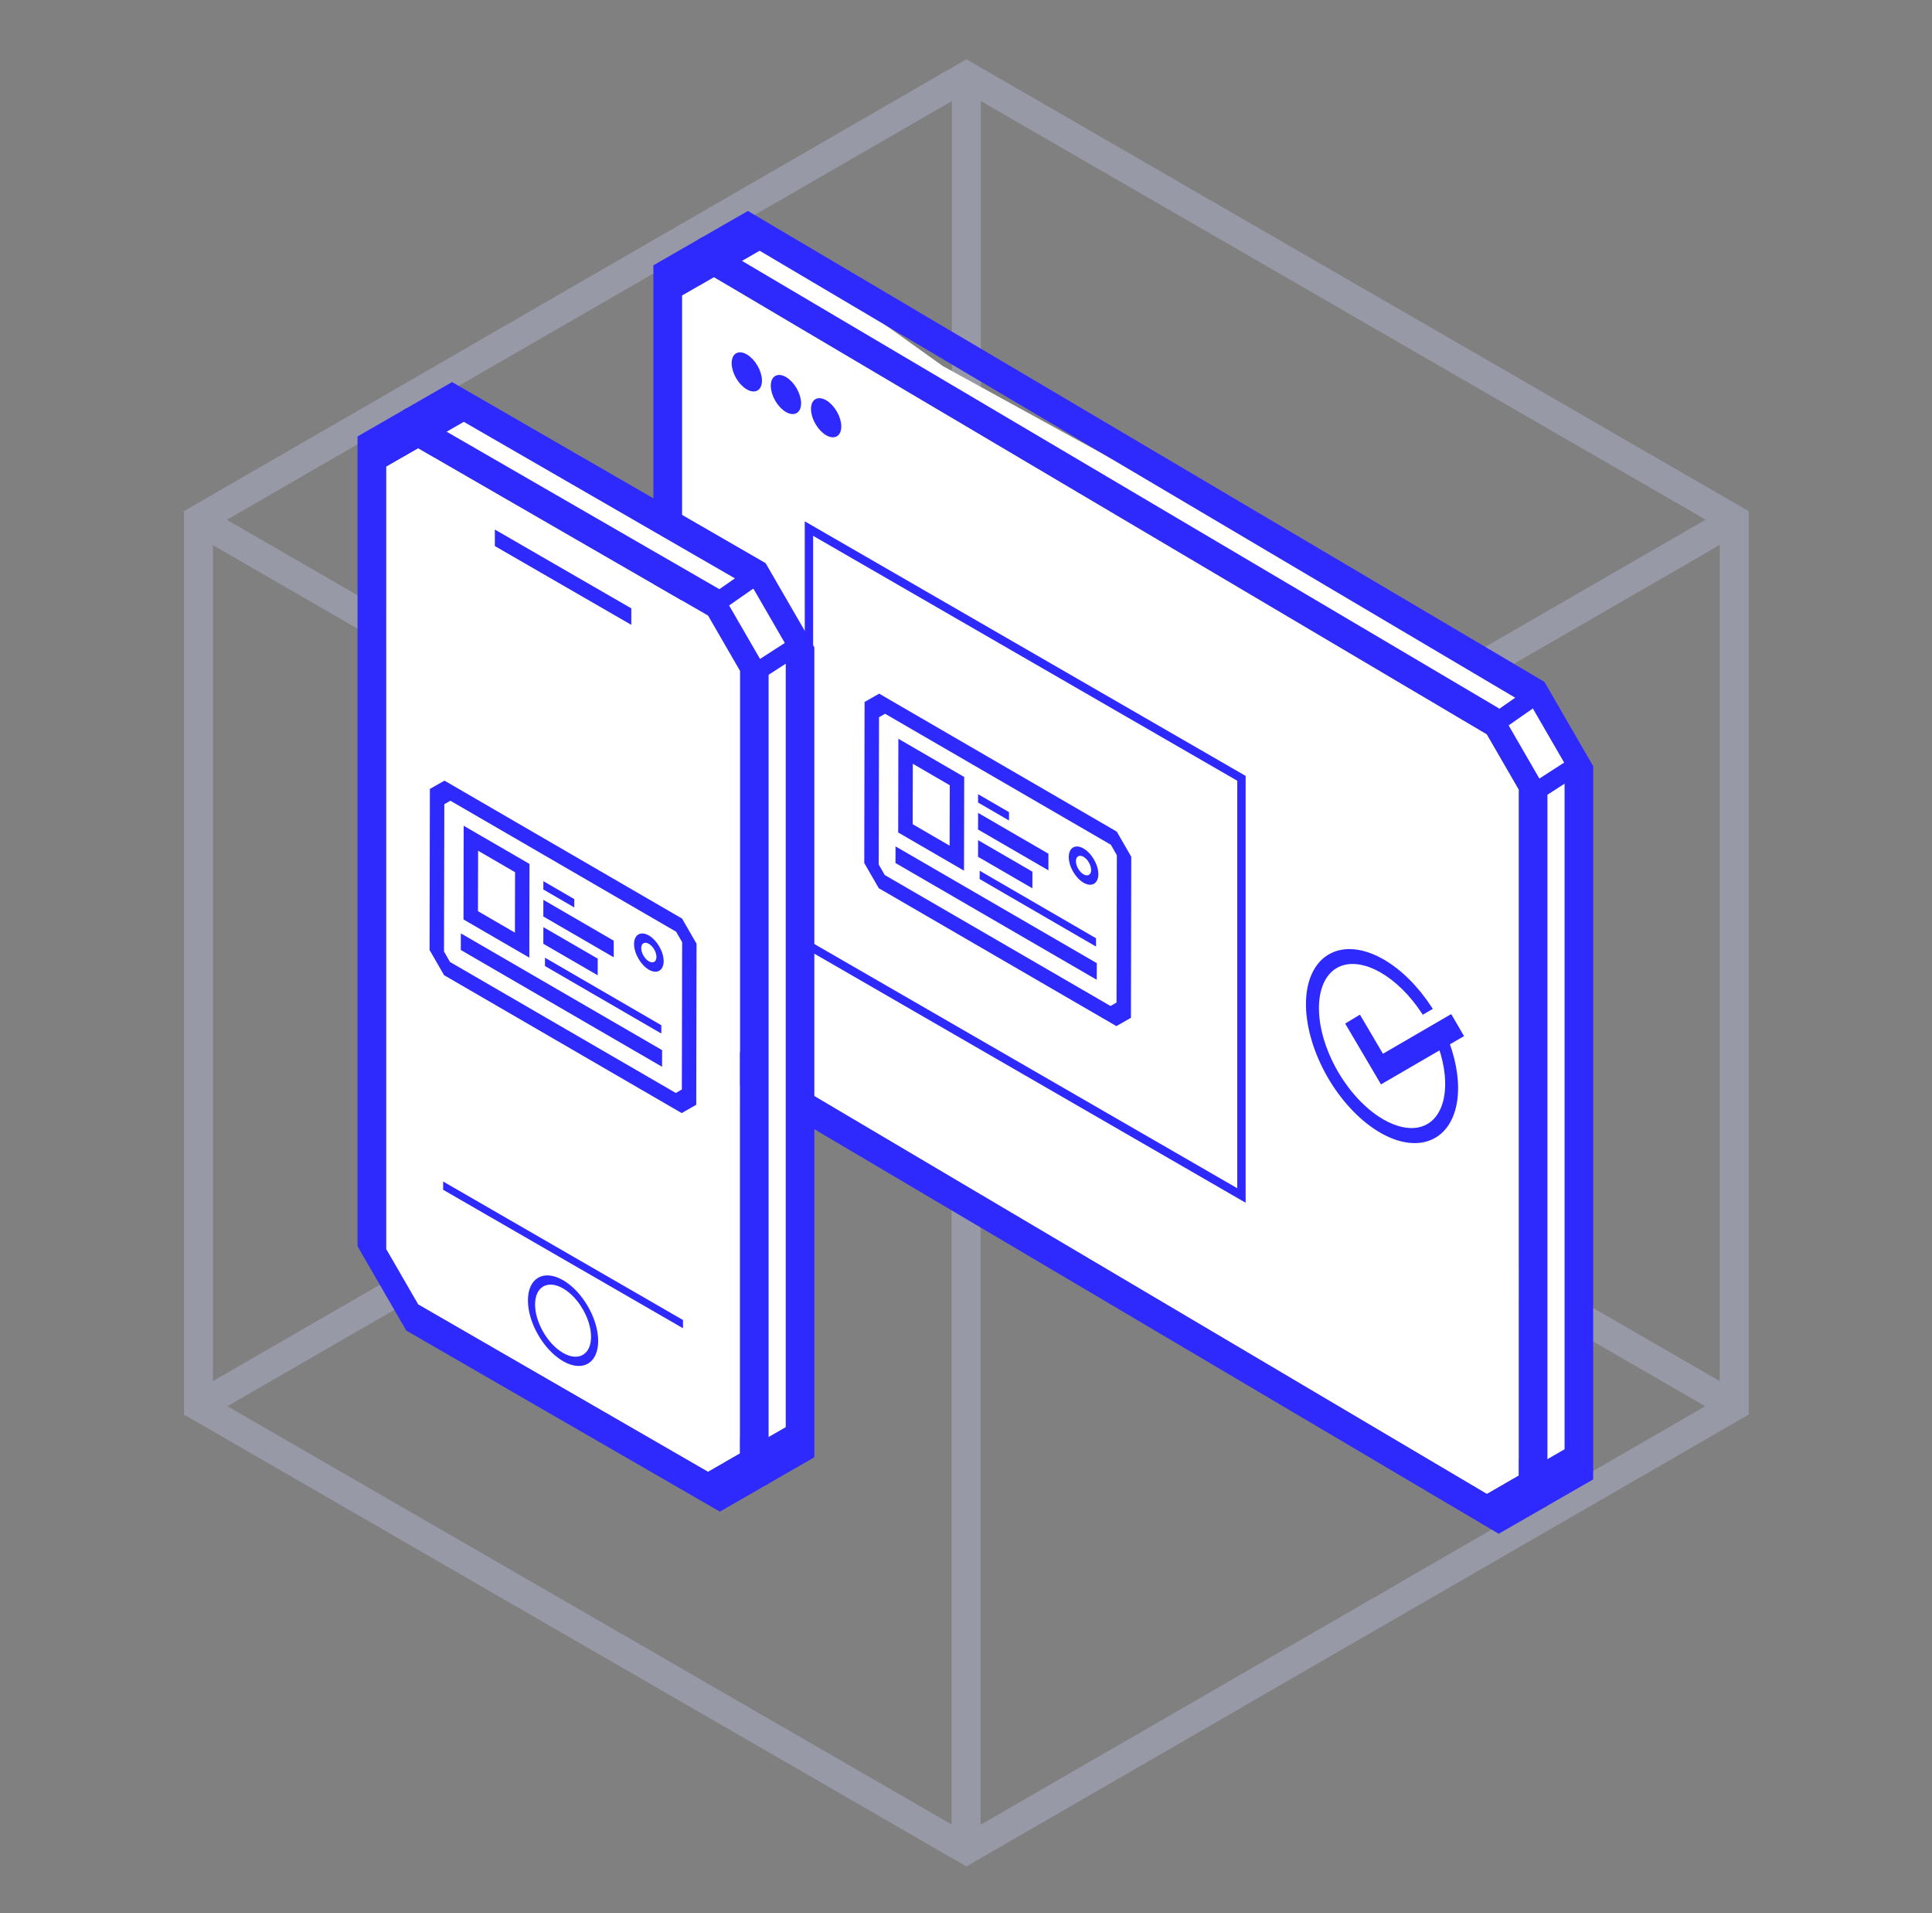 <svg width="200" height="198" viewBox="0 0 200 198" fill="none" xmlns="http://www.w3.org/2000/svg">
<rect x="0" y="0" width="200" height="198" fill="#808080" stroke="none"/>
<g opacity="0.3">
<path d="M100.041 7.865V99.657" stroke="#CDD2FF" stroke-width="3" stroke-miterlimit="10"/>
<path d="M179.526 145.545L100.041 99.656" stroke="#CDD2FF" stroke-width="3" stroke-miterlimit="10"/>
<path d="M20.543 145.545L100.041 99.656" stroke="#CDD2FF" stroke-width="3" stroke-miterlimit="10"/>
<path d="M100.008 191.498L100.008 99.706" stroke="#CDD2FF" stroke-width="3" stroke-miterlimit="10"/>
<path d="M20.522 53.82L100.008 99.709" stroke="#CDD2FF" stroke-width="3" stroke-miterlimit="10"/>
<path d="M179.506 53.82L100.007 99.709" stroke="#CDD2FF" stroke-width="3" stroke-miterlimit="10"/>
<path d="M20.542 53.768V145.546L100.04 191.449L179.525 145.546V53.768L100.04 7.865L20.542 53.768Z" stroke="#CDD2FF" stroke-width="3" stroke-miterlimit="10"/>
</g>
<path d="M159.664 71.964L163.592 79.685V151.223L158.174 155.151L158.851 82.394L152.656 73.407L73.364 27.982L78.6 24.303L97.605 37.892L159.664 71.964Z" fill="white"/>
<path d="M158.655 151.907L78.643 104.579L75.33 98.851V27.855L78.639 25.951L158.652 73.279L161.965 79.007V150.003L158.652 151.91L158.655 151.907ZM159.88 156.022C161.85 154.89 162.955 154.253 164.925 153.122V79.301C162.955 75.892 161.85 73.985 159.88 70.576L77.422 21.836C75.452 22.968 74.346 23.605 72.376 24.736V98.557C74.346 101.966 75.452 103.873 77.422 107.282L159.883 156.022H159.88Z" fill="#2E29FC"/>
<path d="M73.907 28.673L70.594 30.581V101.577L73.907 107.305L153.92 154.633L157.23 152.729V81.73L153.92 76.001L73.907 28.673Z" fill="white"/>
<path d="M73.907 28.673L153.92 76.001L157.233 81.73V152.726L153.923 154.63L73.911 107.302L70.598 101.573V30.581L73.911 28.673L73.907 28.673ZM72.683 24.558C70.713 25.694 69.608 26.327 67.638 27.462V101.283C69.608 104.692 70.713 106.599 72.683 110.008L155.144 158.748C157.114 157.616 158.22 156.979 160.19 155.847V82.027C158.22 78.618 157.114 76.711 155.144 73.302L72.683 24.562V24.558Z" fill="#2E29FC"/>
<path d="M158.562 71.023L159.413 72.817L155.311 75.681L154.457 73.887L158.562 71.023Z" fill="#2E29FC"/>
<path d="M163.113 78.16L163.965 79.82L159.863 82.469L159.008 80.809L163.113 78.16Z" fill="#2E29FC"/>
<rect x="0.433" y="0.75" width="51.701" height="43.177" transform="matrix(0.866 0.5 -2.20305e-08 1 83.367 53.742)" stroke="#2E29FC"/>
<circle cx="1.811" cy="1.811" r="1.461" transform="matrix(0.866 0.5 -2.20305e-08 1 75.741 35.777)" fill="#2E29FC" stroke="#2E29FC" stroke-width="0.7"/>
<circle cx="1.811" cy="1.811" r="1.461" transform="matrix(0.866 0.5 -2.20305e-08 1 79.792 38.117)" fill="#2E29FC" stroke="#2E29FC" stroke-width="0.7"/>
<circle cx="1.811" cy="1.811" r="1.461" transform="matrix(0.866 0.5 -2.20305e-08 1 83.954 40.52)" fill="#2E29FC" stroke="#2E29FC" stroke-width="0.7"/>
<path d="M142.7 99.188C140.764 98.207 138.908 98.11 137.524 98.979C136.14 99.847 135.377 101.58 135.345 103.793L135.345 103.793C135.316 106.008 136.019 108.561 137.303 110.949L137.303 110.949C138.59 113.335 140.377 115.389 142.304 116.693L142.304 116.694C142.524 116.841 142.745 116.98 142.966 117.108L142.966 117.108C144.669 118.09 146.355 118.411 147.748 117.967C149.332 117.464 150.372 116.03 150.687 113.998C150.961 112.244 150.681 110.142 149.913 108.018L151.217 107.262L151.349 107.186L151.272 107.054L150.251 105.299L150.175 105.168L150.043 105.244L143.11 109.274L140.807 105.361L140.729 105.229L140.597 105.308L139.59 105.916L139.461 105.994L139.537 106.124L142.938 111.899L143.015 112.03L143.145 111.954L149.106 108.489C149.72 110.329 149.906 112.112 149.638 113.572C149.322 115.286 148.41 116.414 147.102 116.78C145.967 117.096 144.571 116.828 143.125 115.992C142.897 115.859 142.667 115.713 142.437 115.554C140.754 114.384 139.194 112.563 138.072 110.449L138.072 110.449C136.947 108.332 136.348 106.092 136.386 104.173C136.423 102.251 137.092 100.814 138.22 100.11L138.22 100.11C139.347 99.405 140.898 99.456 142.581 100.301L142.581 100.301C142.727 100.374 142.874 100.453 143.02 100.537C144.551 101.421 146.048 102.887 147.254 104.705L147.334 104.825L147.458 104.752L147.969 104.454L148.108 104.373L148.02 104.239C146.656 102.161 144.943 100.466 143.172 99.443C143.014 99.352 142.857 99.268 142.7 99.188L142.7 99.188Z" fill="#2E29FC" stroke="#2E29FC" stroke-width="0.304"/>
<path d="M91.355 91.296L115.182 105.118C115.632 104.928 115.882 104.824 116.327 104.64L116.36 88.511C115.915 87.806 115.665 87.409 115.22 86.704L91.393 72.883C90.944 73.072 90.693 73.176 90.249 73.36L90.216 89.49C90.66 90.194 90.911 90.591 91.355 91.296Z" fill="white"/>
<path d="M90.967 91.929L115.57 106.205L117.074 105.344L117.107 88.676L115.608 86.075L91.01 71.795L89.501 72.656L89.468 89.324L90.967 91.924V91.929ZM114.96 104.124L91.587 90.567L90.963 89.48L90.996 74.235L91.624 73.876L114.993 87.432L115.617 88.52L115.584 103.765L114.955 104.124H114.96Z" fill="#2E29FC"/>
<path d="M92.981 86.163L99.794 90.116L99.813 80.418L92.999 76.465L92.981 86.163ZM98.305 87.53L94.479 85.307L94.494 79.051L98.319 81.274L98.305 87.53Z" fill="#2E29FC"/>
<path d="M101.246 83.062L104.448 84.92L104.452 84.059L101.251 82.201L101.246 83.062Z" fill="#2E29FC"/>
<path d="M101.246 85.856L108.533 90.083V88.362L101.251 84.135L101.246 85.856Z" fill="#2E29FC"/>
<path d="M101.246 88.68L106.873 91.943L106.878 90.222L101.251 86.959L101.246 88.68Z" fill="#2E29FC"/>
<path d="M101.413 90.984L113.461 97.972V97.112L101.417 90.123L101.413 90.984Z" fill="#2E29FC"/>
<path d="M92.702 89.325L113.536 101.411L113.541 99.69L92.707 87.603L92.702 89.325Z" fill="#2E29FC"/>
<path d="M112.165 91.361C113.011 91.853 113.697 91.456 113.702 90.482C113.702 89.508 113.016 88.316 112.174 87.825C111.328 87.333 110.642 87.73 110.638 88.704C110.638 89.678 111.323 90.87 112.165 91.361ZM112.17 88.685C112.605 88.936 112.955 89.55 112.955 90.047C112.955 90.543 112.6 90.747 112.165 90.496C111.73 90.246 111.38 89.631 111.38 89.134C111.38 88.638 111.735 88.43 112.17 88.685Z" fill="#2E29FC"/>
<g clip-path="url(#clip0_754_1020)">
<path d="M79.039 59.673L82.967 67.394V148.932L77.549 152.86L78.227 70.102L72.032 61.116L42.739 45.691L47.975 42.012L67.787 53.191L79.039 59.673Z" fill="white"/>
<path d="M78.031 149.616L48.019 132.288L46.553 129.754L44.705 126.56V45.564L46.19 44.709L48.015 43.66L78.028 60.988L79.684 63.852L81.341 66.716V147.712L79.684 148.666L78.028 149.619L78.031 149.616ZM79.255 153.731C81.225 152.599 82.331 151.962 84.301 150.831V67.01C82.331 63.601 81.225 61.694 79.255 58.285L46.797 39.545C44.828 40.677 43.722 41.314 41.752 42.446V126.266C43.722 129.675 44.828 131.582 46.797 134.991L79.258 153.731H79.255Z" fill="#2E29FC"/>
<path d="M43.283 46.383L41.627 47.337L39.97 48.29V129.286L41.627 132.15L43.283 135.015L73.296 152.342L75.12 151.293L76.605 150.438V69.439L74.761 66.248L73.296 63.711L43.283 46.383Z" fill="white"/>
<path d="M43.283 46.383L73.296 63.71L74.761 66.245L76.609 69.439V150.435L75.124 151.289L73.299 152.339L43.286 135.011L41.63 132.147L39.973 129.282V48.29L41.63 47.336L43.286 46.383H43.283ZM42.059 42.268C40.089 43.403 38.983 44.036 37.013 45.172V128.992C38.983 132.401 40.089 134.308 42.059 137.717L74.52 156.457C76.49 155.325 77.595 154.688 79.565 153.556V69.736C77.595 66.327 76.49 64.42 74.52 61.011L42.059 42.271V42.268Z" fill="#2E29FC"/>
<path d="M58.288 133.354C59.885 134.275 61.185 136.526 61.185 138.364C61.185 140.205 59.885 140.951 58.288 140.03C56.691 139.109 55.39 136.859 55.39 135.021C55.39 133.179 56.691 132.434 58.288 133.354ZM58.288 132.503C56.278 131.345 54.651 132.279 54.651 134.595C54.651 136.912 56.278 139.726 58.288 140.885C60.297 142.043 61.924 141.109 61.924 138.793C61.924 136.479 60.297 133.661 58.288 132.503Z" fill="#2E29FC"/>
<path d="M51.226 56.517L65.353 64.674V62.968L51.226 54.81V56.517Z" fill="#2E29FC"/>
<path d="M45.873 123.144L70.702 137.475V136.624L45.873 122.289V123.144Z" fill="#2E29FC"/>
<path d="M77.094 59.15L77.946 60.944L73.844 63.807L72.989 62.014L77.094 59.15Z" fill="#2E29FC"/>
<path d="M81.646 66.287L82.497 67.947L78.395 70.596L77.541 68.936L81.646 66.287Z" fill="#2E29FC"/>
<path d="M46.355 100.298L70.183 114.12C70.632 113.93 70.882 113.826 71.327 113.642L71.36 97.513C70.915 96.808 70.665 96.411 70.22 95.706L46.393 81.885C45.944 82.074 45.693 82.178 45.249 82.362L45.216 98.492C45.66 99.196 45.911 99.593 46.355 100.298Z" fill="white"/>
<path d="M45.967 100.931L70.57 115.207L72.074 114.346L72.107 97.678L70.608 95.077L46.01 80.797L44.501 81.657L44.468 98.326L45.967 100.926V100.931ZM69.96 113.126L46.587 99.569L45.962 98.482L45.996 83.237L46.624 82.877L69.993 96.434L70.617 97.522L70.584 112.767L69.955 113.126H69.96Z" fill="#2E29FC"/>
<path d="M47.98 95.165L54.794 99.118L54.813 89.42L47.999 85.467L47.98 95.165ZM53.305 96.532L49.479 94.309L49.494 88.053L53.319 90.276L53.305 96.532Z" fill="#2E29FC"/>
<path d="M56.246 92.064L59.448 93.922L59.452 93.061L56.251 91.203L56.246 92.064Z" fill="#2E29FC"/>
<path d="M56.246 94.858L63.533 99.085V97.364L56.251 93.137L56.246 94.858Z" fill="#2E29FC"/>
<path d="M56.246 97.682L61.873 100.945L61.878 99.224L56.251 95.961L56.246 97.682Z" fill="#2E29FC"/>
<path d="M56.413 99.986L68.461 106.974V106.114L56.417 99.125L56.413 99.986Z" fill="#2E29FC"/>
<path d="M47.702 98.327L68.536 110.413L68.541 108.692L47.707 96.606L47.702 98.327Z" fill="#2E29FC"/>
<path d="M67.165 100.363C68.011 100.855 68.697 100.458 68.702 99.484C68.702 98.51 68.016 97.318 67.174 96.826C66.328 96.335 65.642 96.732 65.638 97.706C65.638 98.68 66.323 99.872 67.165 100.363ZM67.17 97.687C67.605 97.938 67.955 98.552 67.955 99.049C67.955 99.545 67.6 99.749 67.165 99.498C66.73 99.247 66.38 98.633 66.38 98.136C66.38 97.64 66.735 97.432 67.17 97.687Z" fill="#2E29FC"/>
</g>
<defs>
<clipPath id="clip0_754_1020">
<rect width="47.288" height="116.912" fill="white" transform="translate(37.013 39.545)"/>
</clipPath>
</defs>
</svg>

